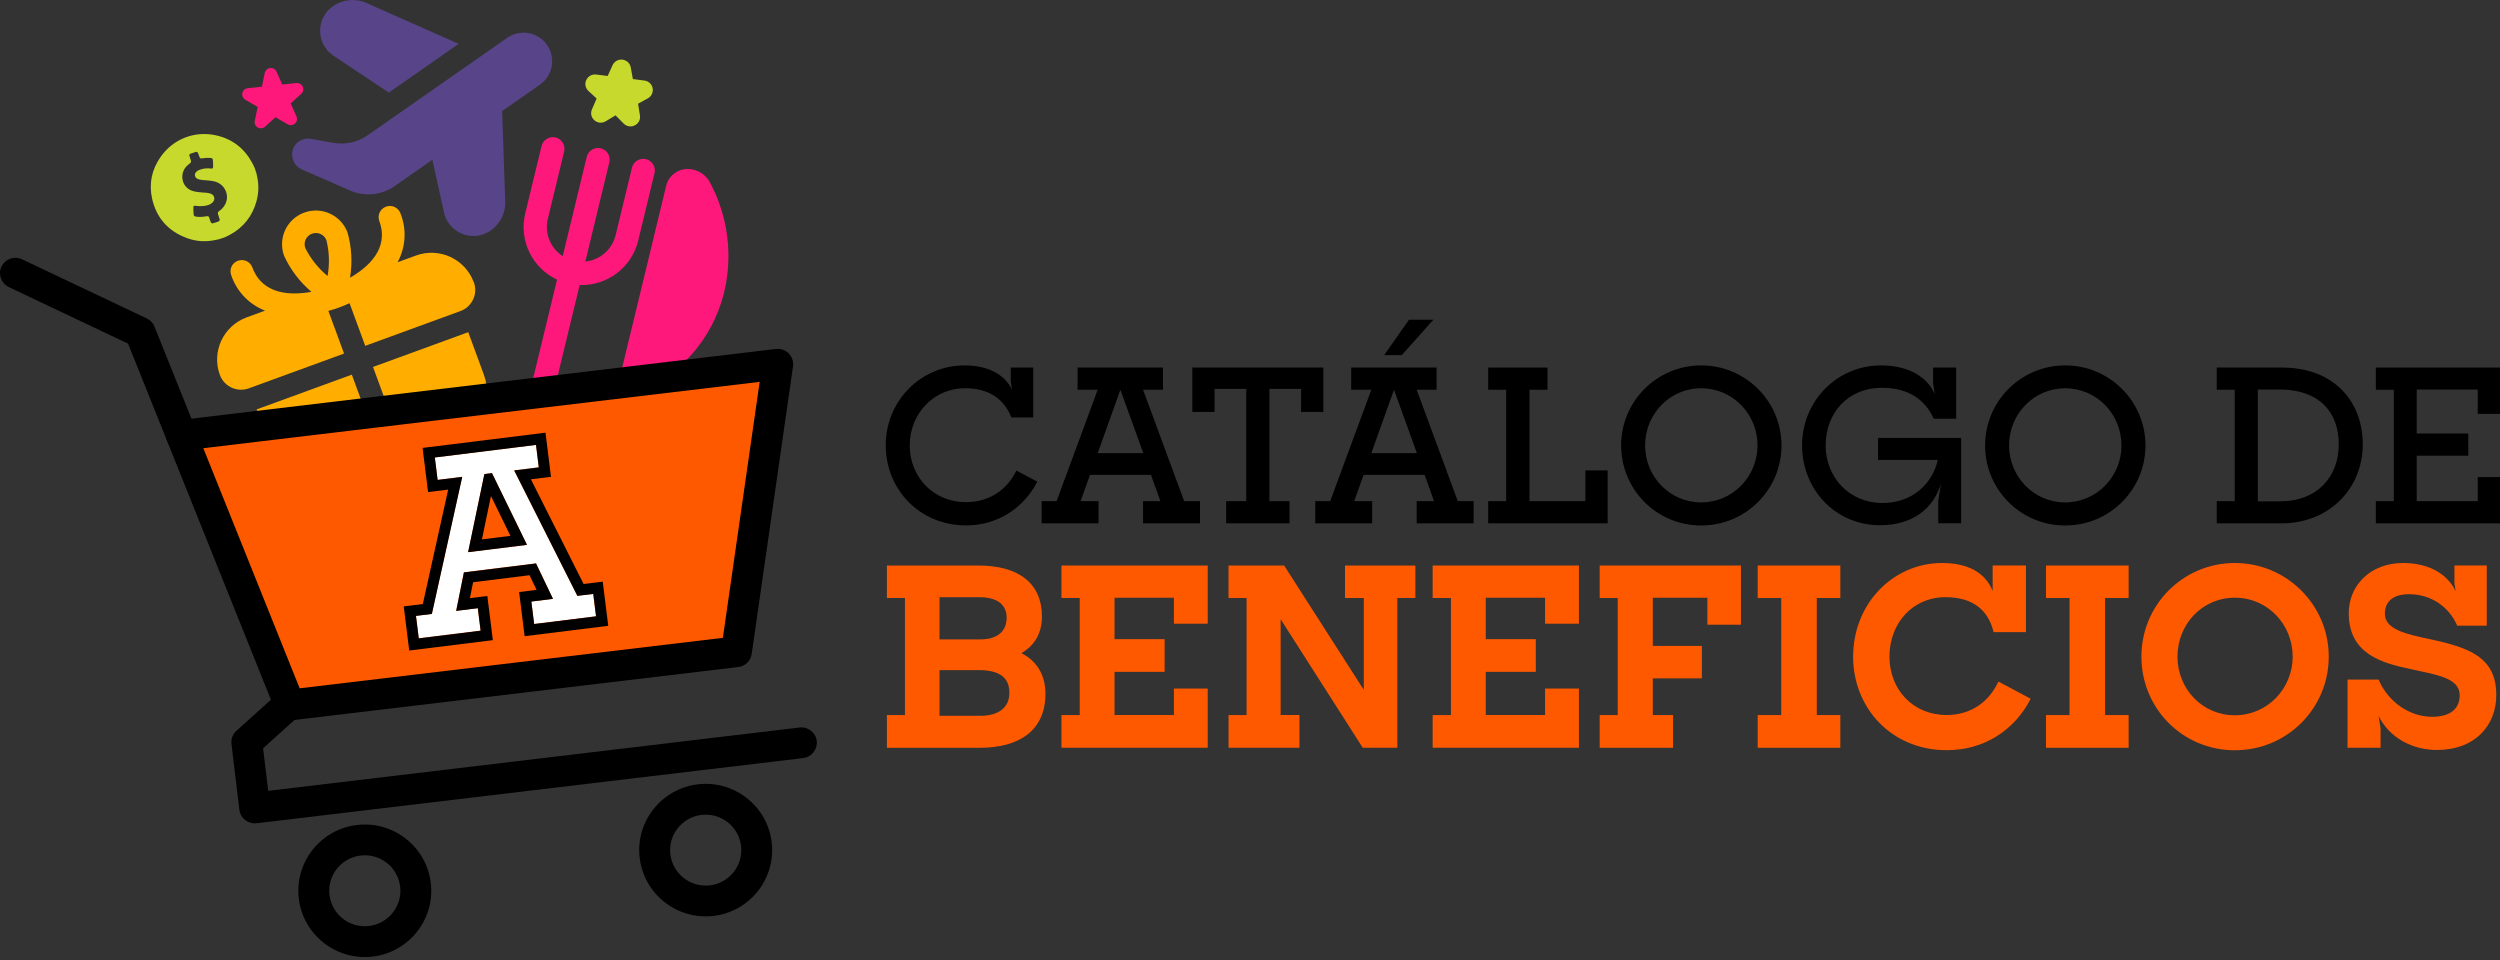 <svg width="151" height="58" viewBox="0 0 151 58" fill="none" xmlns="http://www.w3.org/2000/svg">
<rect x="0" y="0" width="151" height="58" fill="#333333" stroke="none"/>
<g clip-path="url(#clip0_2371_315)">
<path d="M53.498 26.904C53.498 24.16 55.671 22.07 58.257 22.07C59.563 22.07 60.636 22.534 61.128 23.539L61.05 23.049V22.198H62.407V25.215H61.089C60.662 24.132 59.771 23.449 58.283 23.449C56.408 23.449 54.947 24.983 54.947 26.902C54.947 28.822 56.395 30.33 58.335 30.33C59.784 30.33 60.844 29.557 61.388 28.422L62.656 29.092C61.841 30.665 60.278 31.735 58.35 31.735C55.558 31.735 53.5 29.57 53.5 26.901L53.498 26.904Z" fill="black"/>
<path d="M62.912 30.269H63.818L66.301 23.541H65.085V22.201H70.245V23.541H69.041L71.524 30.269H72.48V31.609H69.041V30.269H70.088L69.52 28.683H65.835L65.266 30.269H66.353V31.609H62.914V30.269H62.912ZM69.054 27.369L67.671 23.541L66.301 27.369H69.054Z" fill="black"/>
<path d="M74.058 30.269H75.274V23.489H73.36V24.881H72.016V22.199H79.929V24.881H78.585V23.489H76.671V30.269H77.887V31.609H74.06V30.269H74.058Z" fill="black"/>
<path d="M79.439 30.269H80.345L82.828 23.541H81.612V22.201H86.771V23.541H85.568L88.051 30.269H89.007V31.609H85.568V30.269H86.615L86.047 28.683H82.362L81.793 30.269H82.88V31.609H79.441V30.269H79.439ZM85.581 27.369L84.198 23.541L82.828 27.369H85.581ZM85.102 19.312H86.576L84.662 21.452H83.602L85.102 19.312Z" fill="black"/>
<path d="M89.887 30.269H90.973V23.541H89.887V22.201H93.469V23.541H92.382V30.269H95.758V28.413H97.102V31.609H89.887V30.269Z" fill="black"/>
<path d="M97.917 26.904C97.917 24.235 100.077 22.07 102.752 22.07C105.428 22.07 107.602 24.235 107.602 26.904C107.602 29.573 105.443 31.739 102.752 31.739C100.062 31.739 97.917 29.573 97.917 26.904ZM106.154 26.904C106.154 25.022 104.667 23.451 102.752 23.451C100.838 23.451 99.364 25.024 99.364 26.904C99.364 28.785 100.851 30.345 102.752 30.345C104.654 30.345 106.154 28.785 106.154 26.904Z" fill="black"/>
<path d="M108.844 26.904C108.844 24.222 110.952 22.07 113.616 22.07C115.22 22.07 116.409 22.74 116.862 23.81L116.758 23.14V22.199H118.154V25.292H116.797C116.292 24.145 115.258 23.423 113.681 23.423C111.561 23.423 110.269 24.996 110.269 26.902C110.269 28.809 111.678 30.382 113.707 30.382C115.427 30.382 116.695 29.299 117.044 27.778H113.436V26.451H118.453V31.607H117.07V30.241L117.239 29.172C116.825 30.68 115.545 31.724 113.553 31.724C110.863 31.724 108.846 29.571 108.846 26.902L108.844 26.904Z" fill="black"/>
<path d="M119.901 26.904C119.901 24.235 122.061 22.07 124.736 22.07C127.412 22.07 129.586 24.235 129.586 26.904C129.586 29.573 127.427 31.739 124.736 31.739C122.046 31.739 119.901 29.573 119.901 26.904ZM128.138 26.904C128.138 25.022 126.651 23.451 124.736 23.451C122.822 23.451 121.348 25.024 121.348 26.904C121.348 28.785 122.835 30.345 124.736 30.345C126.638 30.345 128.138 28.785 128.138 26.904Z" fill="black"/>
<path d="M133.892 30.269H134.978V23.541H133.892V22.201H137.836C140.899 22.201 142.71 24.172 142.71 26.841C142.71 29.51 140.68 31.611 137.797 31.611H133.892V30.271V30.269ZM136.374 23.526V30.28H137.732C139.943 30.28 141.261 28.811 141.261 26.84C141.261 24.868 140.058 23.526 137.693 23.526H136.374Z" fill="black"/>
<path d="M143.501 30.269H144.587V23.541H143.501V22.201H151V24.998H149.656V23.528H145.97V26.184H149.086V27.524H145.97V30.269H149.656V28.813H151V31.609H143.501V30.269Z" fill="black"/>
<path d="M53.569 43.19H54.659V36.118H53.569V34.158H59.106C61.557 34.158 62.933 35.259 62.933 37.234C62.933 38.245 62.494 38.983 61.692 39.451C62.615 39.92 63.144 40.749 63.144 41.909C63.144 44.08 61.616 45.167 59.165 45.167H53.569V43.192V43.19ZM56.746 36.072V38.62H59.197C60.331 38.62 60.801 38.063 60.801 37.308C60.801 36.553 60.272 36.072 59.167 36.072H56.748H56.746ZM56.746 40.475V43.235H59.197C60.361 43.235 60.966 42.707 60.966 41.846C60.966 40.986 60.452 40.475 59.121 40.475H56.746Z" fill="#FF5900"/>
<path d="M64.112 43.19H65.216V36.118H64.112V34.158H72.946V37.671H70.904V36.103H67.318V38.606H70.343V40.58H67.318V43.188H70.904V41.589H72.946V45.163H64.112V43.188V43.19Z" fill="#FF5900"/>
<path d="M74.203 43.19H75.293V36.118H74.203V34.158H77.562L82.373 41.667V36.118H81.238V34.158H85.488V36.118H84.398V45.165H82.311L77.35 37.399V43.188H78.485V45.163H74.205V43.188L74.203 43.19Z" fill="#FF5900"/>
<path d="M86.532 43.19H87.637V36.118H86.532V34.158H95.366V37.671H93.324V36.103H89.739V38.606H92.763V40.58H89.739V43.188H93.324V41.589H95.366V45.163H86.532V43.188V43.19Z" fill="#FF5900"/>
<path d="M96.621 43.19H97.711V36.118H96.621V34.158H105.153V37.732H103.126V36.103H99.828V39.013H102.793V40.973H99.828V43.19H101.053V45.165H96.621V43.19Z" fill="#FF5900"/>
<path d="M106.165 43.19H107.587V36.118H106.165V34.158H111.156V36.118H109.734V43.19H111.156V45.165H106.165V43.19Z" fill="#FF5900"/>
<path d="M111.93 39.661C111.93 36.449 114.352 34.006 117.3 34.006C118.873 34.006 119.916 34.595 120.356 35.694V34.156H122.367V38.182H120.416C120.083 36.825 119.146 36.07 117.497 36.07C115.516 36.07 114.123 37.652 114.123 39.659C114.123 41.665 115.56 43.187 117.571 43.187C119.084 43.187 120.158 42.357 120.702 41.165L122.653 42.206C121.715 44.045 119.899 45.311 117.586 45.311C114.259 45.311 111.928 42.777 111.928 39.657L111.93 39.661Z" fill="#FF5900"/>
<path d="M123.578 43.19H125V36.118H123.578V34.158H128.569V36.118H127.146V43.19H128.569V45.165H123.578V43.19Z" fill="#FF5900"/>
<path d="M129.341 39.661C129.341 36.54 131.851 34.006 134.984 34.006C138.116 34.006 140.656 36.54 140.656 39.661C140.656 42.781 138.146 45.315 134.984 45.315C131.822 45.315 129.341 42.781 129.341 39.661ZM138.478 39.661C138.478 37.715 136.965 36.101 134.984 36.101C133.003 36.101 131.519 37.715 131.519 39.661C131.519 41.606 133.017 43.203 134.984 43.203C136.95 43.203 138.478 41.589 138.478 39.661Z" fill="#FF5900"/>
<path d="M143.666 43.235L143.787 44.003V45.163H141.791V41.047H143.666C144.241 42.389 145.526 43.294 146.902 43.294C147.992 43.294 148.566 42.811 148.566 41.996C148.566 40.927 147.129 40.76 145.615 40.414C143.876 40.051 141.865 39.509 141.865 37.036C141.865 35.378 143.15 34.006 145.148 34.006C146.538 34.006 147.764 34.548 148.324 35.711L148.248 35.242V34.156H150.2V37.789H148.415C147.901 36.597 146.781 35.89 145.511 35.89C144.498 35.89 144.045 36.373 144.045 37.066C144.045 38.015 145.315 38.302 146.767 38.604C149.112 39.116 150.775 39.673 150.775 41.982C150.775 43.792 149.52 45.298 147.19 45.298C145.723 45.298 144.316 44.575 143.666 43.233V43.235Z" fill="#FF5900"/>
<path d="M15.498 24.73L21.25 22.629L23.358 28.363L20.801 29.296C19.037 29.94 17.082 29.037 16.436 27.276L15.5 24.728L15.498 24.73ZM28.622 17.047C28.88 17.75 28.518 18.529 27.812 18.788L22.06 20.889L21.113 18.313C20.905 18.407 20.694 18.496 20.484 18.573C20.274 18.651 20.055 18.718 19.834 18.779L20.781 21.355L15.028 23.456C14.323 23.713 13.541 23.352 13.281 22.649C12.763 21.242 13.489 19.684 14.9 19.168L16.011 18.762C15.043 18.387 14.293 17.602 13.965 16.619C13.835 16.267 14.017 15.877 14.369 15.749C14.722 15.621 15.114 15.801 15.242 16.153C15.857 17.822 17.583 17.848 18.809 17.626C18.107 17.03 17.544 16.288 17.16 15.453C16.772 14.398 17.316 13.228 18.374 12.841C19.433 12.454 20.606 12.997 20.994 14.052C21.241 14.937 21.291 15.866 21.143 16.773C22.222 16.154 23.525 15.022 22.91 13.352C22.78 13.001 22.962 12.61 23.315 12.482C23.668 12.353 24.06 12.534 24.188 12.886C24.572 13.846 24.509 14.929 24.013 15.84L25.124 15.434C26.535 14.918 28.098 15.642 28.616 17.048L28.622 17.047ZM18.441 14.985C18.768 15.634 19.225 16.208 19.785 16.671C19.914 15.956 19.891 15.223 19.719 14.518C19.589 14.167 19.199 13.985 18.846 14.115C18.493 14.244 18.311 14.633 18.441 14.985ZM24.635 27.896L27.192 26.964C28.956 26.319 29.864 24.37 29.218 22.612L28.282 20.064L22.53 22.164L24.637 27.898L24.635 27.896Z" fill="#FFAE00"/>
<path d="M16.637 7.078L17.374 7.505C17.552 7.609 17.782 7.55 17.888 7.372C17.949 7.268 17.957 7.141 17.907 7.031L17.555 6.245L18.196 5.666C18.35 5.527 18.363 5.29 18.224 5.138C18.142 5.049 18.023 5.003 17.905 5.016L17.049 5.107L16.703 4.327C16.616 4.139 16.393 4.055 16.204 4.142C16.096 4.192 16.018 4.288 15.992 4.403L15.819 5.238L14.965 5.329C14.759 5.351 14.609 5.534 14.631 5.74C14.644 5.858 14.713 5.965 14.817 6.025L15.565 6.456L15.389 7.298C15.352 7.457 15.428 7.622 15.572 7.7C15.714 7.781 15.892 7.761 16.013 7.65L16.64 7.076L16.637 7.078Z" fill="#FF187C"/>
<path d="M33.039 2.71C33.587 3.489 33.397 4.564 32.616 5.11L30.33 6.706L30.51 12.04C30.582 12.78 30.248 13.5 29.636 13.924C28.813 14.498 27.68 14.3 27.103 13.48C26.977 13.302 26.886 13.102 26.832 12.891L26.113 9.65L23.837 11.24C23.024 11.809 21.969 11.897 21.07 11.475L18.235 10.235C17.732 10.013 17.504 9.425 17.728 8.923C17.732 8.916 17.736 8.906 17.739 8.899C17.934 8.521 18.354 8.314 18.774 8.386L20.138 8.627C20.861 8.755 21.603 8.59 22.205 8.17L30.631 2.286C31.412 1.74 32.491 1.929 33.039 2.708V2.71ZM27.704 2.649L22.184 0.202C21.512 -0.118 20.719 -0.052 20.11 0.376C19.288 0.949 19.089 2.08 19.665 2.9C19.789 3.078 19.945 3.232 20.125 3.356L23.486 5.593L27.703 2.649H27.704Z" fill="#584488"/>
<path d="M43.691 17.841C42.997 20.445 41.147 22.59 38.67 23.671L38.139 25.864C38.048 26.24 37.67 26.471 37.293 26.381C36.916 26.29 36.684 25.912 36.775 25.537L40.23 11.252C40.343 10.726 40.765 10.32 41.296 10.224C41.901 10.133 42.501 10.408 42.828 10.922C43.992 13.034 44.3 15.51 43.691 17.841ZM39.018 9.613C38.641 9.523 38.262 9.754 38.171 10.13L37.183 14.211C36.971 15.072 36.24 15.707 35.354 15.799L36.804 9.802C36.895 9.427 36.663 9.049 36.286 8.958C35.91 8.868 35.531 9.099 35.44 9.475L33.99 15.472C33.243 14.988 32.883 14.091 33.087 13.228L34.075 9.147C34.166 8.771 33.934 8.394 33.557 8.303C33.18 8.212 32.801 8.444 32.71 8.819L31.723 12.901C31.334 14.516 32.137 16.182 33.646 16.889L31.819 24.441C31.728 24.817 31.96 25.194 32.337 25.285C32.714 25.375 33.093 25.144 33.184 24.768L35.011 17.217C36.676 17.272 38.154 16.154 38.546 14.539L39.534 10.457C39.625 10.082 39.393 9.704 39.016 9.613H39.018Z" fill="#FF187C"/>
<path d="M38.004 7.629C37.881 7.614 37.768 7.559 37.679 7.474L37.178 6.967L36.572 7.333C36.353 7.459 36.077 7.428 35.891 7.255C35.705 7.087 35.651 6.817 35.761 6.591L36.036 5.951L35.54 5.493C35.306 5.277 35.295 4.912 35.512 4.679C35.638 4.544 35.822 4.477 36.006 4.501L36.704 4.588L37.003 3.928C37.141 3.639 37.488 3.517 37.777 3.654C37.943 3.731 38.062 3.883 38.097 4.063L38.225 4.777L38.923 4.864C39.24 4.903 39.465 5.19 39.426 5.506C39.404 5.69 39.294 5.851 39.133 5.939L38.541 6.262L38.65 6.956C38.697 7.2 38.58 7.446 38.358 7.563C38.253 7.622 38.128 7.646 38.008 7.631L38.004 7.629Z" fill="#C8D92D"/>
<path d="M15.372 10.119C15.415 10.246 15.457 10.374 15.5 10.502C15.5 10.518 15.5 10.535 15.506 10.552C15.641 11.096 15.639 11.64 15.485 12.179C15.235 13.062 14.707 13.728 13.9 14.174C13.794 14.233 13.681 14.281 13.571 14.335L13.187 14.463C13.166 14.457 13.149 14.465 13.131 14.47C12.524 14.618 11.918 14.605 11.33 14.394C10.175 13.983 9.445 13.176 9.183 11.979C8.987 11.072 9.172 10.228 9.705 9.471C10.457 8.403 11.733 7.898 13.008 8.166C13.991 8.372 14.728 8.925 15.214 9.804C15.272 9.908 15.318 10.015 15.37 10.121L15.372 10.119ZM13.031 13.437C13.081 13.421 13.131 13.404 13.181 13.386C13.257 13.358 13.283 13.31 13.263 13.232C13.239 13.143 13.209 13.054 13.179 12.967C13.14 12.851 13.151 12.808 13.252 12.736C13.265 12.727 13.28 12.717 13.293 12.706C13.653 12.438 13.805 11.977 13.653 11.579C13.511 11.209 13.229 11.002 12.843 10.933C12.665 10.902 12.483 10.892 12.303 10.879C12.177 10.87 12.05 10.855 11.933 10.804C11.755 10.722 11.716 10.526 11.85 10.382C11.904 10.324 11.974 10.289 12.047 10.259C12.268 10.174 12.496 10.148 12.73 10.178C12.847 10.193 12.875 10.167 12.875 10.048C12.875 9.935 12.867 9.821 12.862 9.708C12.856 9.578 12.826 9.547 12.695 9.538C12.533 9.525 12.375 9.538 12.216 9.563C12.104 9.582 12.078 9.565 12.041 9.462C12.017 9.393 11.993 9.323 11.965 9.254C11.93 9.175 11.893 9.158 11.809 9.182C11.716 9.21 11.623 9.24 11.532 9.273C11.436 9.306 11.419 9.341 11.449 9.441C11.475 9.528 11.502 9.613 11.53 9.7C11.551 9.765 11.536 9.813 11.482 9.856C11.423 9.902 11.365 9.952 11.309 10.002C10.801 10.463 10.96 11.342 11.651 11.538C11.85 11.596 12.052 11.614 12.256 11.629C12.398 11.638 12.539 11.642 12.676 11.681C12.808 11.72 12.912 11.79 12.94 11.933C12.969 12.081 12.897 12.188 12.784 12.275C12.648 12.379 12.49 12.418 12.325 12.438C12.151 12.46 11.976 12.456 11.802 12.431C11.714 12.418 11.683 12.438 11.681 12.508C11.675 12.664 11.681 12.819 11.699 12.973C11.707 13.03 11.74 13.063 11.796 13.076C11.85 13.089 11.904 13.095 11.959 13.099C12.139 13.112 12.318 13.086 12.494 13.062C12.583 13.049 12.6 13.062 12.632 13.143C12.663 13.228 12.689 13.315 12.722 13.399C12.756 13.484 12.806 13.506 12.893 13.48C12.94 13.465 12.986 13.45 13.033 13.434L13.031 13.437Z" fill="#C8D92D"/>
<path d="M44.183 40.007L18.982 43.013C18.59 43.059 18.217 42.839 18.07 42.472L11.967 27.26C11.867 27.01 11.889 26.727 12.026 26.493C12.164 26.262 12.403 26.107 12.672 26.075L46.307 22.064C46.577 22.033 46.844 22.127 47.033 22.32C47.223 22.512 47.31 22.782 47.273 23.049L44.943 39.268C44.887 39.657 44.575 39.96 44.183 40.007Z" fill="#FF5900"/>
<path d="M48.515 45.787L15.495 49.724C14.984 49.785 14.52 49.42 14.459 48.911L13.981 44.939C13.946 44.639 14.057 44.341 14.282 44.14L16.863 41.813C17.245 41.469 17.834 41.498 18.179 41.878C18.525 42.259 18.495 42.846 18.114 43.19L15.892 45.195L16.2 47.767L48.294 43.94C48.805 43.879 49.269 44.243 49.33 44.752C49.391 45.261 49.026 45.724 48.515 45.785V45.787Z" fill="black"/>
<path d="M22.511 57.777C20.313 58.04 18.311 56.47 18.048 54.279C17.784 52.087 19.358 50.092 21.557 49.829C23.755 49.566 25.757 51.136 26.02 53.327C26.284 55.519 24.71 57.514 22.511 57.777ZM21.78 51.675C20.602 51.815 19.759 52.883 19.901 54.057C20.042 55.23 21.113 56.07 22.29 55.93C23.467 55.789 24.31 54.721 24.169 53.548C24.028 52.374 22.957 51.534 21.78 51.675Z" fill="black"/>
<path d="M43.101 55.321C40.902 55.584 38.901 54.014 38.637 51.823C38.373 49.631 39.948 47.636 42.146 47.373C44.345 47.11 46.346 48.68 46.61 50.871C46.874 53.063 45.299 55.058 43.101 55.321ZM42.369 49.22C41.192 49.361 40.349 50.429 40.49 51.602C40.631 52.776 41.703 53.616 42.88 53.475C44.057 53.335 44.9 52.267 44.759 51.093C44.618 49.92 43.546 49.08 42.369 49.22Z" fill="black"/>
<path d="M11.072 27.215C10.663 27.263 10.257 27.036 10.095 26.638L7.735 20.756L0.533 17.341C0.069 17.121 -0.13 16.565 0.091 16.103C0.312 15.638 0.869 15.442 1.333 15.662L8.866 19.234C9.078 19.334 9.245 19.512 9.332 19.729L11.828 25.947C12.019 26.425 11.787 26.965 11.308 27.156C11.23 27.188 11.152 27.206 11.072 27.215Z" fill="black"/>
<path d="M44.592 40.288L17.608 43.507C17.188 43.557 16.789 43.32 16.631 42.929L10.095 26.64C9.987 26.371 10.012 26.068 10.158 25.82C10.307 25.572 10.561 25.405 10.849 25.372L46.864 21.078C47.152 21.043 47.44 21.144 47.642 21.352C47.845 21.559 47.939 21.848 47.898 22.133L45.403 39.499C45.344 39.916 45.009 40.24 44.592 40.29V40.288ZM18.098 41.574L43.661 38.526L45.884 23.064L12.28 27.071L18.1 41.574H18.098Z" fill="black"/>
<path d="M34.872 35.988L31.054 28.411L32.541 28.226L32.372 26.869L26.26 27.628L26.429 28.985L27.916 28.8L26.082 37.079L25.122 37.197L25.291 38.554L29.026 38.089L28.858 36.733L27.55 36.895L28.018 34.569L32.372 34.028L33.397 36.168L32.09 36.331L32.259 37.688L35.995 37.223L35.826 35.866L34.866 35.985L34.872 35.988ZM28.273 33.351L29.257 28.635L29.715 28.578L31.83 32.909L28.273 33.351Z" fill="white"/>
<path d="M35.252 35.276L32.066 28.95L33.28 28.8L32.948 26.133L25.523 27.054L25.855 29.721L27.07 29.571L25.538 36.483L24.385 36.625L24.717 39.292L29.767 38.665L29.435 35.998L28.382 36.129L28.575 35.167L31.983 34.743L32.408 35.627L31.355 35.759L31.687 38.426L36.738 37.799L36.405 35.132L35.252 35.274V35.276ZM35.999 37.227L32.263 37.691L32.094 36.334L33.401 36.172L32.376 34.032L28.022 34.572L27.554 36.899L28.861 36.736L29.03 38.093L25.294 38.557L25.125 37.201L26.085 37.082L27.92 28.803L26.433 28.988L26.264 27.632L32.376 26.873L32.545 28.23L31.058 28.415L34.875 35.992L35.835 35.874L36.004 37.23L35.999 37.227Z" fill="black"/>
<path d="M29.715 28.578L29.257 28.635L28.273 33.351L31.83 32.909L29.715 28.578ZM29.108 32.581L29.654 29.96L30.829 32.366L29.108 32.579V32.581Z" fill="black"/>
</g>
<defs>
<clipPath id="clip0_2371_315">
<rect width="151" height="57.805" fill="white"/>
</clipPath>
</defs>
</svg>
